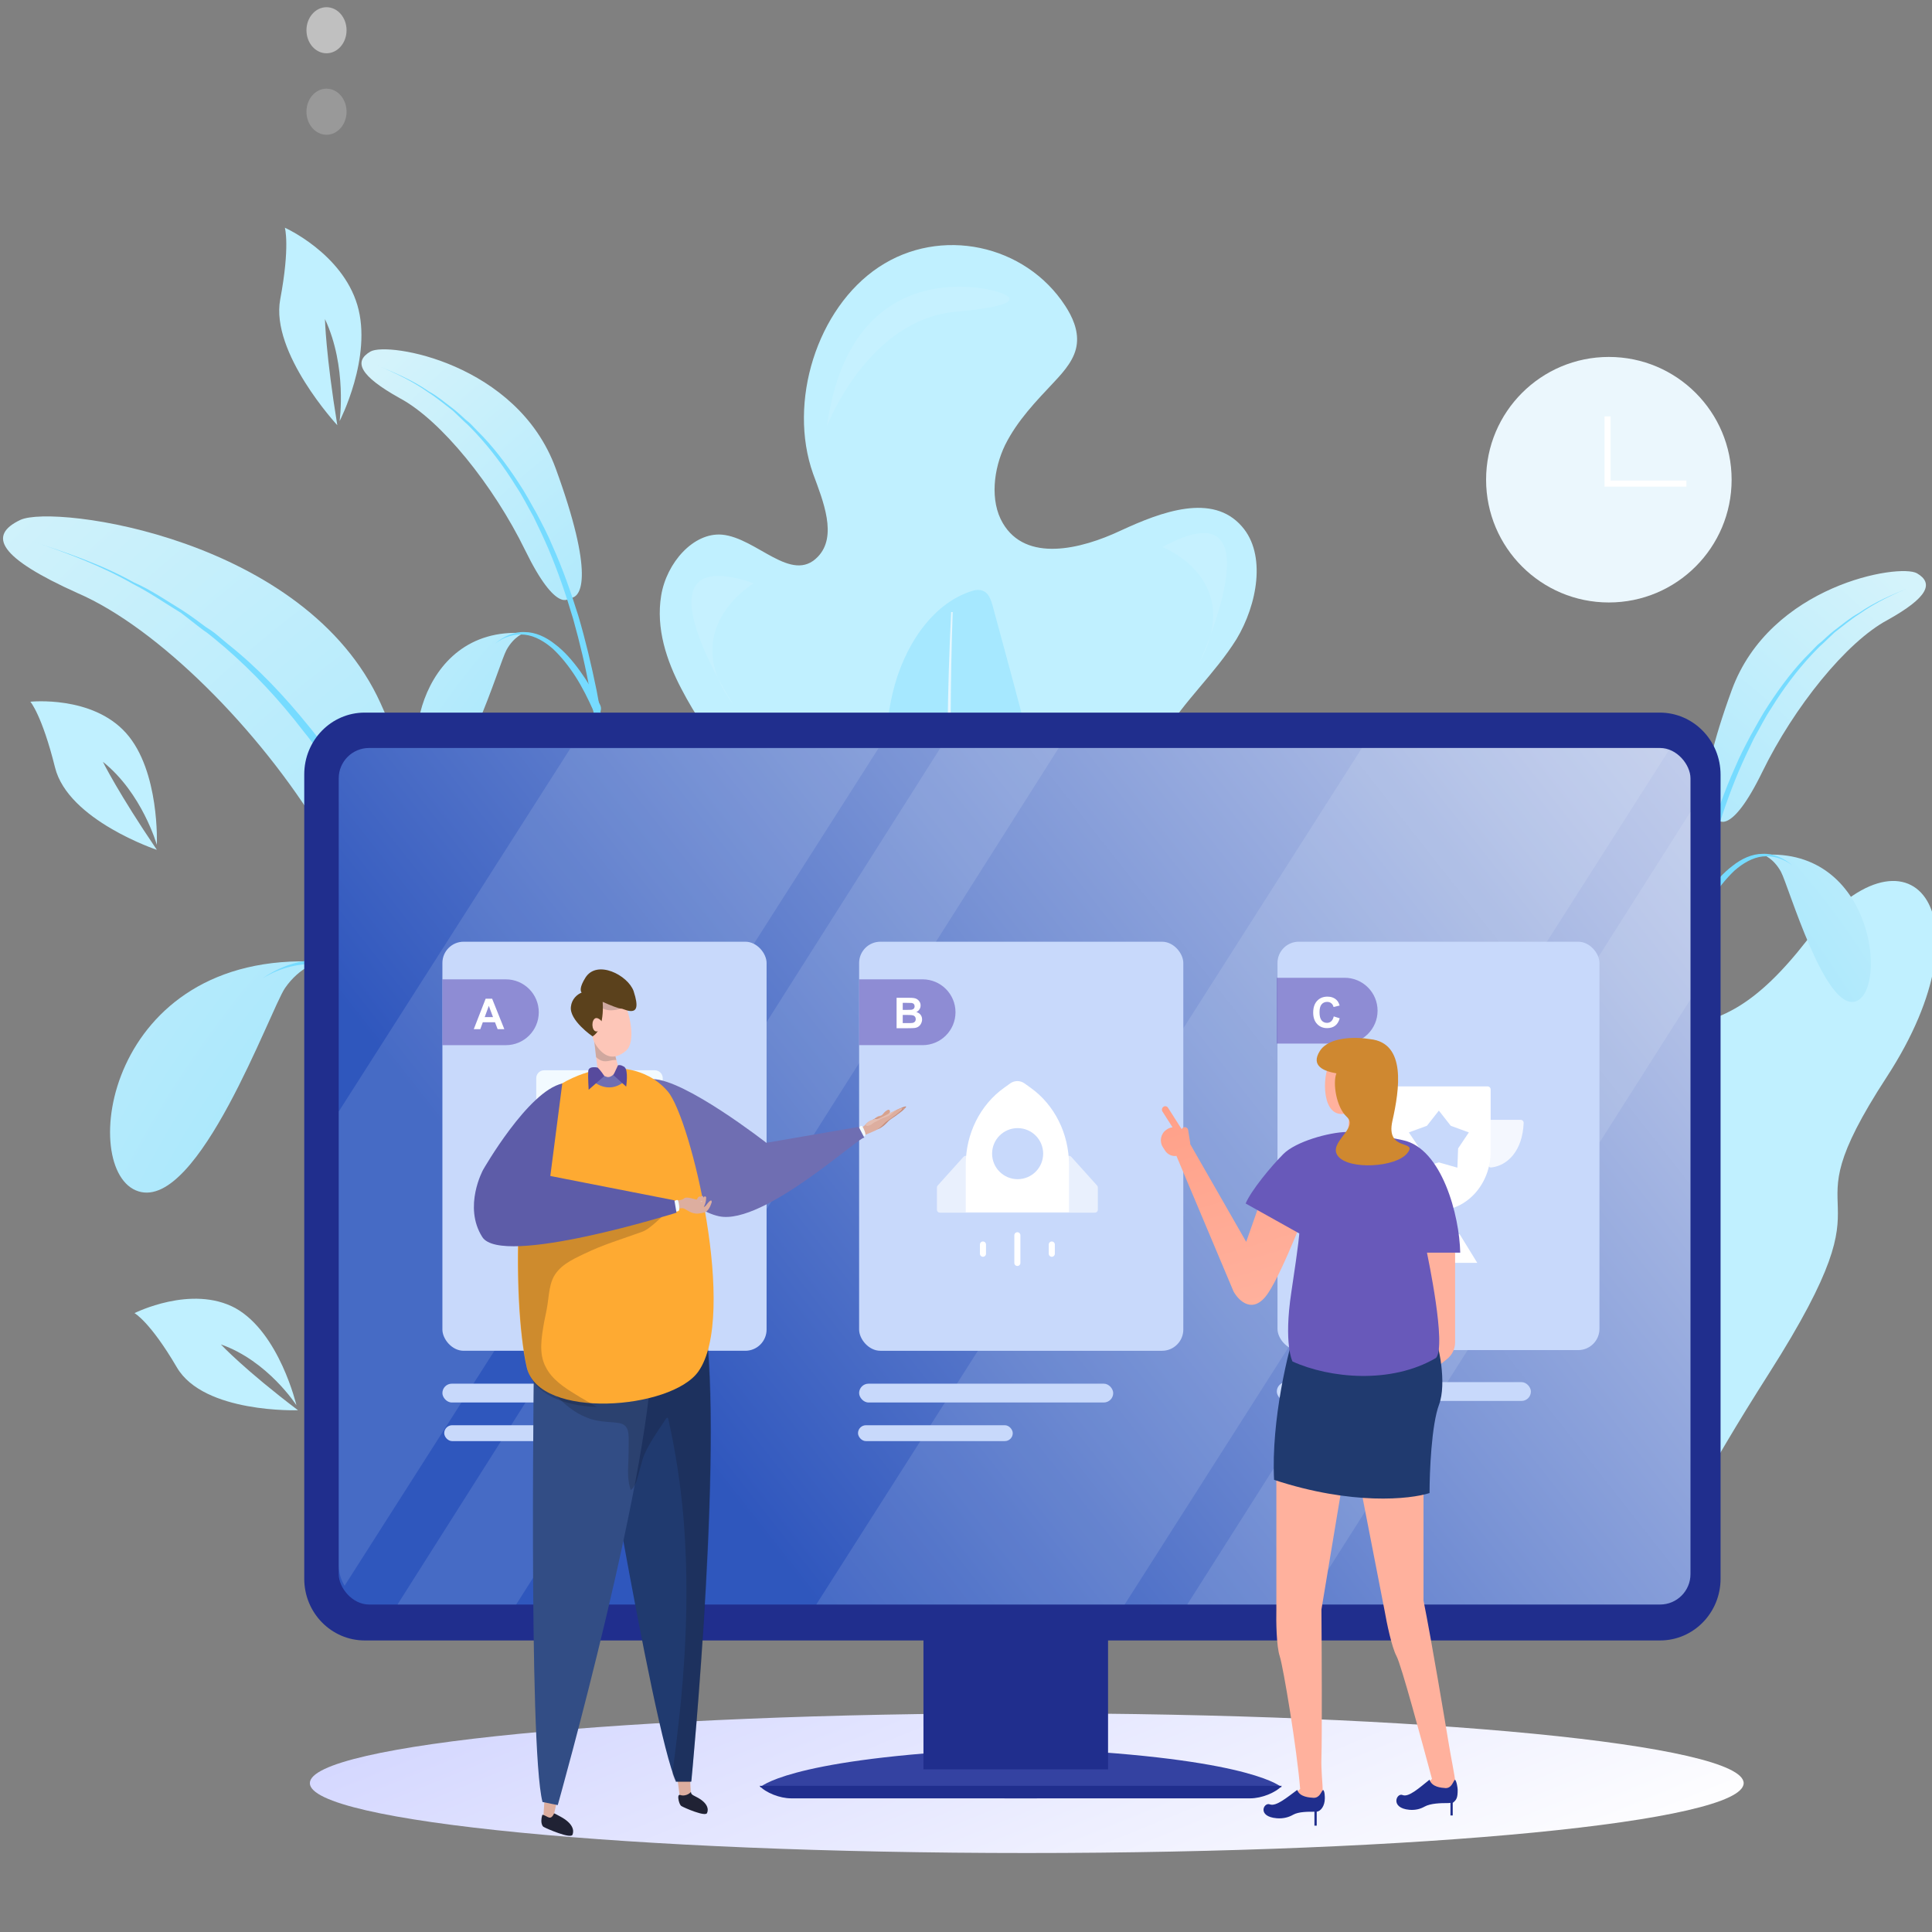 <svg width="636" height="636" viewBox="0 0 636 636" fill="none" xmlns="http://www.w3.org/2000/svg">
<rect x="0" y="0" width="636" height="636" fill="#808080" stroke="none"/>
<g clip-path="url(#clip0)">
<path d="M172.489 208.417C172.489 208.417 169.225 209.453 166.743 213.941C164.262 218.429 152.118 260.548 141.932 256.578C131.616 252.608 136.186 206 172.489 208.417Z" fill="url(#paint0_radial)"/>
<path d="M187.506 196.852C187.506 196.852 183.327 202.549 172.881 181.144C162.434 159.739 145.196 138.334 131.615 131.084C118.296 123.662 116.337 119.001 121.952 115.721C127.698 112.441 170.269 119.519 182.936 154.215C195.603 188.912 191.685 197.025 187.506 196.852Z" fill="url(#paint1_radial)"/>
<path d="M202.001 278.497C201.609 261.063 199.65 243.801 196.385 227.229C194.688 218.943 192.729 210.658 190.378 202.717C187.897 194.777 185.155 187.009 181.89 179.759C180.323 175.961 178.495 172.509 176.667 169.056C174.708 165.604 172.88 162.152 170.79 159.044C166.612 152.658 162.172 146.788 157.079 141.783L155.251 139.884C154.598 139.193 153.945 138.675 153.292 138.158C151.986 136.949 150.68 135.741 149.374 134.705C146.632 132.634 144.02 130.39 141.147 128.836C135.663 125.038 129.787 122.622 123.91 120.205C129.787 122.622 135.663 125.384 141.017 129.181C143.759 130.907 146.371 133.152 149.113 135.223C150.419 136.431 151.594 137.64 152.9 138.848C153.553 139.366 154.206 140.056 154.728 140.574L156.557 142.473C161.388 147.652 165.828 153.521 169.876 160.08C171.966 163.187 173.663 166.64 175.622 170.092C177.32 173.544 179.017 177.169 180.584 180.795C183.719 188.217 186.33 195.812 188.681 203.753C190.901 211.693 192.86 219.806 194.296 228.092C197.299 244.664 199.128 261.753 199.128 278.67V278.842C199.128 279.878 199.781 280.914 200.564 280.741C201.478 280.569 202.001 279.533 202.001 278.497Z" fill="#76DBFF"/>
<path d="M197.562 232.07C195.604 227.927 193.384 224.302 190.902 220.849C188.421 217.397 185.679 214.29 182.676 212.046C179.672 209.629 176.146 208.076 172.751 208.076C169.225 207.903 165.83 209.457 162.957 211.873C165.961 209.629 169.356 208.593 172.751 208.939C176.016 209.284 179.28 211.183 182.023 213.599C184.765 216.189 187.246 219.296 189.466 222.748C191.686 226.201 193.645 230.171 195.342 233.968C195.734 235.004 196.648 235.177 197.301 234.659C197.823 234.314 198.085 233.105 197.562 232.07C197.562 232.07 197.693 232.07 197.562 232.07Z" fill="#76DBFF"/>
<path d="M338 610C468.339 610 574 599.703 574 587C574 574.297 468.339 564 338 564C207.661 564 102 574.297 102 587C102 599.703 207.661 610 338 610Z" fill="url(#paint2_linear)"/>
<path d="M104.989 316.603C104.989 316.603 98.642 318.229 93.819 325.272C88.995 332.315 65.385 398.415 45.584 392.184C25.528 385.953 34.413 312.811 104.989 316.603Z" fill="url(#paint3_radial)"/>
<path d="M134.182 298.454C134.182 298.454 126.058 307.393 105.748 273.802C85.439 240.211 51.928 206.619 25.526 195.242C-0.369 183.593 -4.177 176.279 6.739 171.132C17.909 165.985 100.671 177.092 125.296 231.542C149.922 285.993 142.306 298.725 134.182 298.454Z" fill="url(#paint4_radial)"/>
<path d="M162.361 426.583C161.6 399.223 157.792 372.133 151.445 346.127C148.145 333.123 144.337 320.12 139.767 307.659C134.943 295.198 129.612 283.007 123.265 271.63C120.219 265.67 116.665 260.252 113.111 254.834C109.302 249.416 105.748 243.998 101.686 239.122C93.562 229.099 84.931 219.888 75.03 212.032L71.476 209.052C70.206 207.969 68.937 207.156 67.668 206.343C65.129 204.447 62.59 202.551 60.052 200.925C54.72 197.675 49.643 194.153 44.058 191.715C33.395 185.755 21.971 181.962 10.547 178.17C21.971 181.962 33.395 186.297 43.804 192.257C49.135 194.966 54.213 198.487 59.544 201.738C62.083 203.634 64.367 205.531 66.906 207.427C68.175 208.24 69.445 209.323 70.46 210.136L74.014 213.116C83.408 221.243 92.039 230.453 99.909 240.747C103.971 245.623 107.271 251.041 111.08 256.459C114.38 261.877 117.68 267.566 120.727 273.255C126.82 284.904 131.897 296.823 136.467 309.284C140.782 321.746 144.59 334.478 147.383 347.481C153.222 373.487 156.776 400.306 156.776 426.854V427.125C156.776 428.75 158.046 430.376 159.569 430.105C161.346 429.834 162.361 428.209 162.361 426.583Z" fill="#76DBFF"/>
<path d="M153.729 353.722C149.921 347.221 145.605 341.532 140.781 336.114C135.958 330.696 130.627 325.82 124.788 322.298C118.949 318.505 112.094 316.067 105.493 316.067C98.639 315.796 92.038 318.235 86.453 322.027C92.292 318.505 98.893 316.88 105.493 317.422C111.84 317.964 118.187 320.944 123.518 324.736C128.849 328.8 133.673 333.676 137.989 339.094C142.305 344.512 146.113 350.742 149.413 356.702C150.175 358.327 151.952 358.598 153.221 357.786C154.237 357.244 154.744 355.348 153.729 353.722C153.729 353.722 153.983 353.722 153.729 353.722Z" fill="#76DBFF"/>
<path d="M478.632 422.794C469.747 415.209 459.084 409.791 450.96 401.393C447.914 398.142 445.375 394.62 444.614 390.015C443.09 380.534 450.199 372.136 455.022 363.738C469.239 338.003 461.369 305.766 452.991 278.134C450.706 270.549 447.914 262.151 441.567 258.63C432.174 253.483 421.004 261.068 412.118 268.111C403.233 274.884 390.793 281.385 382.669 274.071C374.545 267.028 377.084 251.857 383.177 241.834C390.031 230.456 399.932 221.788 407.041 210.41C413.895 199.032 416.942 182.507 408.818 173.297C399.171 162.19 382.415 168.421 368.96 174.651C355.759 180.882 337.734 185.216 330.118 172.213C325.802 164.899 327.072 154.334 330.88 146.478C334.942 138.351 341.034 132.12 347.127 125.619C350.428 122.097 353.982 118.034 354.49 113.158C354.997 108.552 352.966 104.218 350.682 100.696C337.48 80.379 309.555 74.419 289.245 87.964C268.935 101.509 259.288 132.391 267.666 155.959C270.966 164.899 275.79 176.548 269.189 183.32C260.558 192.26 249.133 177.09 237.709 176.006C228.316 175.193 219.431 185.216 217.654 196.052C215.876 206.888 219.431 217.453 224.254 226.664C233.393 244.272 246.341 258.63 258.273 273.8C260.05 276.238 262.081 278.947 262.589 282.198C263.35 287.616 259.542 292.763 255.226 296.014C245.833 303.328 234.409 305.224 223.493 309.017C212.83 312.809 201.406 319.853 197.852 331.772C194.044 344.775 201.152 358.32 210.291 366.447C219.431 374.574 230.855 379.179 240.248 386.764C243.041 388.932 245.833 391.911 246.341 395.704C247.356 401.664 243.294 407.353 239.232 411.687C218.415 436.068 197.598 460.178 176.78 484.558C173.988 487.809 170.941 491.602 170.688 496.207C170.688 498.374 171.195 500.541 171.957 502.709C179.827 524.38 200.644 536.3 221.462 539.009C239.232 541.176 257.257 537.925 275.028 534.674C277.567 530.611 281.375 527.36 286.96 526.277C338.496 514.899 391.047 517.066 442.836 509.481C452.737 502.709 463.146 496.478 472.793 489.164C483.456 480.766 493.864 469.117 494.626 455.031C495.388 441.486 487.518 430.379 478.632 422.794Z" fill="#C0F0FF"/>
<g opacity="0.6">
<path opacity="0.6" d="M332.15 505.974C334.942 509.766 337.481 513.83 339.766 518.164C352.459 517.081 365.153 515.997 377.846 515.184C373.53 492.158 369.976 468.861 366.676 445.834C365.407 437.437 364.391 428.768 366.676 420.912C368.707 413.327 373.784 407.367 376.069 400.053C380.131 388.133 377.592 374.317 373.023 362.669C368.453 351.02 361.852 340.184 357.79 327.994C354.744 318.783 352.967 308.76 351.19 299.008C344.843 265.416 335.704 232.367 326.818 199.588C326.311 197.692 325.549 195.525 324.026 194.712C322.503 193.899 320.979 194.17 319.456 194.712C306.509 199.046 297.369 213.133 293.815 228.303C290.261 243.203 291.784 258.915 293.561 274.356C295.592 289.526 297.877 304.968 296.608 320.409C294.831 342.893 285.184 364.294 285.184 386.779C285.184 401.407 289.246 416.036 287.976 430.664C287.468 435.269 286.707 440.146 287.215 444.751C287.722 449.356 290.007 453.69 292.292 457.483C303.716 475.633 319.964 488.907 332.15 505.974Z" fill="#76DBFF"/>
</g>
<path d="M314.127 486.471C322.759 491.347 333.675 495.14 342.814 499.474C344.592 505.434 346.622 511.393 348.907 517.353C350.431 517.353 351.954 517.082 353.223 517.082C342.053 487.284 334.437 456.13 328.598 424.435C335.706 418.475 343.83 411.974 350.177 405.743C373.279 382.988 384.703 365.921 399.681 343.708L399.428 343.437C384.195 365.38 363.378 388.948 348.907 401.409C343.83 405.743 335.706 412.516 327.328 417.934C325.297 406.556 323.774 395.178 322.251 383.801C322.251 383.801 322.251 383.53 322.251 383.259C321.489 376.486 320.474 369.714 319.712 362.941C318.951 354.814 318.189 346.688 317.427 338.832C320.22 336.393 323.52 333.955 326.059 331.246C333.929 322.849 341.291 313.638 347.638 304.157C341.037 313.638 333.421 320.14 325.297 328.537C322.759 331.246 319.712 333.414 316.92 335.852C313.112 291.154 312.096 246.184 313.619 201.486H313.112C311.842 226.951 311.588 252.415 312.096 278.15C309.05 275.441 306.003 273.003 303.211 270.023C295.341 261.626 287.725 255.124 281.124 245.643C287.725 255.395 294.833 264.606 302.703 273.003C305.495 275.983 309.304 278.692 312.35 281.401C313.112 308.762 314.635 336.393 317.174 363.483C317.681 367.818 318.189 372.152 318.697 376.757C312.096 373.777 305.242 371.068 298.641 367.276C280.108 356.711 263.099 349.126 246.344 335.31L246.09 335.581C262.591 349.667 280.108 360.774 298.641 371.61C304.734 375.132 312.604 379.466 319.204 382.446C323.52 419.288 329.867 456.13 340.276 491.347C329.359 487.284 321.489 485.658 313.112 480.782C289.248 466.966 268.177 455.588 246.598 437.709L246.344 437.98C267.923 456.13 290.517 472.384 314.127 486.471Z" fill="#E4F7FF"/>
<path opacity="0.1" d="M327.586 95.827C327.586 95.827 280.366 82.011 272.242 140.254C272.242 140.254 285.697 105.037 314.892 102.599C344.341 99.89 327.586 95.827 327.586 95.827Z" fill="white"/>
<path opacity="0.1" d="M248.126 191.999C248.126 191.999 222.485 207.169 241.526 232.092C241.526 232.092 206.238 177.642 248.126 191.999Z" fill="white"/>
<path opacity="0.1" d="M382.68 180.088C382.68 180.088 410.098 190.653 394.612 218.556C394.612 218.827 422.03 158.687 382.68 180.088Z" fill="white"/>
<path opacity="0.1" d="M232.128 317.703C232.128 317.703 204.71 324.476 209.279 341.271C213.595 358.338 242.283 372.425 242.283 372.425C242.283 372.425 218.926 354.545 221.719 340.729C224.512 327.185 239.998 339.917 232.128 317.703Z" fill="white"/>
<path opacity="0.1" d="M415.68 269.475C415.68 269.475 441.574 257.556 446.398 274.352C451.222 291.147 434.466 321.217 434.466 321.217C434.466 321.217 445.129 291.689 435.735 281.937C426.596 272.455 419.995 293.044 415.68 269.475Z" fill="white"/>
<path opacity="0.1" d="M458.073 434.446C458.073 434.446 485.999 432.279 485.999 449.887C485.745 467.495 461.881 490.251 461.881 490.251C461.881 490.251 479.906 465.87 473.813 453.409C467.466 440.947 455.788 458.285 458.073 434.446Z" fill="white"/>
<path opacity="0.1" d="M229.083 442.314C227.306 440.418 185.163 487.012 185.163 487.012C185.163 487.012 180.086 523.854 225.275 523.042C225.275 523.042 194.049 512.206 195.826 491.076C195.826 491.076 252.693 470.758 229.083 442.314Z" fill="white"/>
<path d="M294.332 510.028L155.211 520.593C155.211 520.593 162.827 516.801 135.663 456.391C108.499 396.251 140.487 421.445 118.4 374.309C96.313 326.901 127.793 303.604 150.388 341.801C172.982 380.268 187.453 360.222 217.41 388.937C247.366 417.652 233.149 462.35 253.967 470.748C274.53 479.417 317.434 499.463 294.332 510.028Z" fill="#C0F0FF"/>
<path d="M221.982 515.708L213.859 516.25C195.326 488.889 128.558 392.449 125.766 344.771C126.019 344.771 173.747 460.716 221.982 515.708Z" fill="#E4F7FF"/>
<path d="M398.329 491.44L545.533 527.304C545.533 527.304 538.352 521.196 582.361 452.082C626.37 382.968 585.802 408.717 621.103 354.528C656.404 300.34 628.374 266.5 594.799 309.611C561.223 352.722 550.404 326.013 511.103 356.382C471.802 386.751 476.275 443.514 451.718 450.301C427.405 457.162 376.318 474.671 398.329 491.44Z" fill="#C0F0FF"/>
<path d="M474.57 517.608L482.694 517.066C498.18 484.288 554.286 368.343 552.255 314.977C552.001 315.247 516.967 450.154 474.57 517.608Z" fill="#E4F7FF"/>
<path d="M51.635 279.763C51.635 279.763 22.44 270.011 18.124 252.674C13.808 235.336 10 231.002 10 231.002C10 231.002 30.31 228.835 41.48 241.296C52.65 253.757 51.635 278.138 51.635 278.138C51.635 278.138 46.811 261.071 33.864 250.777C33.864 250.777 38.941 261.071 51.635 279.763Z" fill="#C0F0FF"/>
<path d="M111.037 139.978C111.037 139.978 88.95 116.139 92.25 98.531C95.551 80.923 93.773 74.963 93.773 74.963C93.773 74.963 112.56 83.361 117.637 100.427C122.715 117.494 111.798 138.624 111.798 138.624C111.798 138.624 114.337 120.745 106.975 105.033C106.975 105.033 107.229 116.681 111.037 139.978Z" fill="#C0F0FF"/>
<path d="M98.094 464.239C98.094 464.239 67.122 465.323 58.236 450.153C49.351 434.982 44.273 432.273 44.273 432.273C44.273 432.273 63.06 422.792 77.53 430.648C92.001 438.775 97.586 462.614 97.586 462.614C97.586 462.614 88.193 447.985 72.707 442.568C72.961 442.838 80.577 450.965 98.094 464.239Z" fill="#C0F0FF"/>
<path opacity="0.2" d="M107.483 44.36C111.129 44.36 114.084 40.964 114.084 36.775C114.084 32.585 111.129 29.189 107.483 29.189C103.838 29.189 100.883 32.585 100.883 36.775C100.883 40.964 103.838 44.36 107.483 44.36Z" fill="white"/>
<path opacity="0.5" d="M107.483 17.541C111.129 17.541 114.084 14.145 114.084 9.956C114.084 5.767 111.129 2.371 107.483 2.371C103.838 2.371 100.883 5.767 100.883 9.956C100.883 14.145 103.838 17.541 107.483 17.541Z" fill="white"/>
<path d="M580.511 281.417C580.511 281.417 583.775 282.453 586.257 286.941C588.738 291.429 600.882 333.548 611.068 329.578C621.384 325.608 616.814 279 580.511 281.417Z" fill="url(#paint5_radial)"/>
<path d="M565.494 269.852C565.494 269.852 569.673 275.549 580.119 254.144C590.566 232.739 607.804 211.334 621.385 204.084C634.704 196.662 636.663 192.001 631.048 188.721C625.302 185.441 582.731 192.519 570.064 227.215C557.397 261.912 561.315 270.025 565.494 269.852Z" fill="url(#paint6_radial)"/>
<path d="M550.999 351.497C551.391 334.063 553.35 316.801 556.615 300.229C558.312 291.943 560.271 283.658 562.622 275.717C565.103 267.777 567.845 260.009 571.11 252.759C572.677 248.961 574.505 245.509 576.333 242.056C578.292 238.604 580.12 235.152 582.21 232.044C586.388 225.658 590.828 219.788 595.921 214.783L597.749 212.884C598.402 212.193 599.055 211.675 599.708 211.158C601.014 209.949 602.32 208.741 603.626 207.705C606.368 205.634 608.98 203.39 611.853 201.836C617.337 198.038 623.213 195.622 629.09 193.205C623.213 195.622 617.337 198.384 611.983 202.181C609.241 203.907 606.629 206.152 603.887 208.223C602.581 209.431 601.406 210.64 600.1 211.848C599.447 212.366 598.794 213.056 598.272 213.574L596.443 215.473C591.612 220.652 587.172 226.521 583.124 233.08C581.034 236.187 579.337 239.64 577.378 243.092C575.68 246.544 573.983 250.169 572.416 253.795C569.281 261.217 566.67 268.812 564.319 276.753C562.099 284.693 560.14 292.806 558.704 301.092C555.701 317.664 553.872 334.753 553.872 351.67V351.842C553.872 352.878 553.219 353.914 552.436 353.741C551.522 353.569 550.999 352.533 550.999 351.497Z" fill="#76DBFF"/>
<path d="M555.438 305.07C557.396 300.927 559.616 297.302 562.098 293.849C564.579 290.397 567.321 287.29 570.324 285.046C573.328 282.629 576.854 281.076 580.249 281.076C583.775 280.903 587.17 282.457 590.043 284.873C587.039 282.629 583.644 281.593 580.249 281.939C576.984 282.284 573.72 284.183 570.977 286.599C568.235 289.189 565.754 292.296 563.534 295.748C561.314 299.201 559.355 303.171 557.658 306.968C557.266 308.004 556.352 308.177 555.699 307.659C555.177 307.314 554.915 306.105 555.438 305.07C555.438 305.07 555.307 305.07 555.438 305.07Z" fill="#76DBFF"/>
<path d="M546.367 234.584H120.064C109.004 234.584 100.156 243.741 100.156 254.905V314.738V494.239V519.702C100.156 530.992 109.127 540.023 120.064 540.023H546.49C557.55 540.023 566.398 530.866 566.398 519.702V494.239V314.864V255.03C566.398 243.741 557.427 234.584 546.367 234.584Z" fill="#202E8D"/>
<rect x="111.504" y="246.227" width="444.989" height="281.971" rx="10" fill="url(#paint7_linear)"/>
<path opacity="0.2" fill-rule="evenodd" clip-rule="evenodd" d="M169.919 528.196L348.506 246.225H309.557L130.849 528.196H169.919ZM289.18 246.348L289.258 246.226V246.348H289.18ZM187.771 246.348H289.18L113.444 522.014C112.231 520.072 111.504 517.644 111.504 515.216V365.912L187.771 246.348ZM556.493 267.25V328.986L429.946 528.197H390.831L556.493 267.25ZM370.22 528.196L549.239 247.197C547.663 246.589 545.965 246.225 544.145 246.225H448.329L268.703 528.196H370.22Z" fill="#F2FAFF" fill-opacity="0.6"/>
<rect x="282.816" y="310.006" width="106.721" height="134.661" rx="7" fill="#C8D9FB"/>
<path d="M282.816 322.389H303.709C309.693 322.389 314.544 327.24 314.544 333.223V333.223C314.544 339.207 309.693 344.058 303.709 344.058H282.816V322.389Z" fill="#6859BA" fill-opacity="0.6"/>
<path d="M295.15 328.463H299.156C299.949 328.463 300.539 328.497 300.927 328.565C301.319 328.629 301.667 328.766 301.973 328.976C302.283 329.185 302.54 329.465 302.745 329.816C302.95 330.163 303.053 330.552 303.053 330.985C303.053 331.455 302.925 331.885 302.67 332.277C302.419 332.669 302.077 332.963 301.645 333.159C302.255 333.337 302.725 333.64 303.053 334.068C303.381 334.497 303.545 335 303.545 335.579C303.545 336.035 303.438 336.479 303.224 336.912C303.014 337.34 302.725 337.685 302.355 337.944C301.991 338.2 301.54 338.357 301.002 338.416C300.665 338.452 299.851 338.475 298.562 338.484H295.15V328.463ZM297.174 330.131V332.448H298.5C299.288 332.448 299.778 332.437 299.97 332.414C300.316 332.373 300.587 332.255 300.783 332.059C300.984 331.858 301.084 331.596 301.084 331.272C301.084 330.963 300.997 330.712 300.824 330.521C300.656 330.325 300.403 330.206 300.065 330.165C299.865 330.142 299.288 330.131 298.336 330.131H297.174ZM297.174 334.116V336.796H299.047C299.776 336.796 300.239 336.775 300.435 336.734C300.735 336.68 300.979 336.548 301.166 336.338C301.357 336.124 301.453 335.839 301.453 335.483C301.453 335.183 301.38 334.927 301.234 334.718C301.089 334.508 300.877 334.355 300.599 334.26C300.325 334.164 299.728 334.116 298.808 334.116H297.174Z" fill="white"/>
<path d="M330.53 358.099L332.554 356.651C333.981 355.63 335.841 355.63 337.268 356.651L339.292 358.099C347.171 363.737 351.904 373.228 351.904 383.391V399.04H317.918V383.391C317.918 373.228 322.651 363.737 330.53 358.099Z" fill="white"/>
<path d="M334.91 406.637V415.756" stroke="white" stroke-width="2" stroke-linecap="round" stroke-linejoin="round"/>
<g opacity="0.6">
<path d="M317.922 381.486L309.426 390.936V398.204H360.405V390.936L351.908 381.486" fill="white"/>
<path d="M317.922 381.486L309.426 390.936V398.204H360.405V390.936L351.908 381.486" stroke="white" stroke-width="2" stroke-linecap="round" stroke-linejoin="round"/>
</g>
<path d="M334.996 388.179C339.638 388.179 343.401 384.415 343.401 379.773C343.401 375.131 339.638 371.367 334.996 371.367C330.353 371.367 326.59 375.131 326.59 379.773C326.59 384.415 330.353 388.179 334.996 388.179Z" fill="#C8D9FB"/>
<path d="M323.582 409.684V412.723" stroke="white" stroke-width="2" stroke-linecap="round" stroke-linejoin="round"/>
<path d="M346.242 409.684V412.723" stroke="white" stroke-width="2" stroke-linecap="round" stroke-linejoin="round"/>
<rect x="282.816" y="455.496" width="83.646" height="6.191" rx="3.096" fill="#C8D9FB"/>
<rect x="282.449" y="469.176" width="50.946" height="5.225" rx="2.613" fill="#C8D9FB"/>
<rect x="420.539" y="310.006" width="105.991" height="134.439" rx="7" fill="#C8D9FB"/>
<path d="M473.122 398.525C482.835 398.525 490.709 389.826 490.709 379.095V358.629C490.709 358.077 490.261 357.629 489.709 357.629H456.535C455.983 357.629 455.535 358.077 455.535 358.629V379.095C455.535 389.826 463.409 398.525 473.122 398.525Z" fill="white"/>
<path opacity="0.8" fill-rule="evenodd" clip-rule="evenodd" d="M455.379 384.325C455.928 384.381 456.377 383.928 456.377 383.376V369.646C456.377 369.094 455.929 368.646 455.377 368.646H445.652C445.1 368.646 444.65 369.095 444.671 369.647C445.01 378.89 450.056 383.782 455.379 384.325Z" fill="white"/>
<path opacity="0.8" fill-rule="evenodd" clip-rule="evenodd" d="M490.866 384.325C490.316 384.381 489.867 383.928 489.867 383.376V369.646C489.867 369.094 490.315 368.646 490.867 368.646H500.592C501.144 368.646 501.594 369.095 501.574 369.647C501.234 378.89 496.188 383.782 490.866 384.325Z" fill="white"/>
<path d="M473.125 398.381V406.279" stroke="white" stroke-width="2" stroke-linecap="round" stroke-linejoin="round"/>
<path d="M459.93 415.731L465.338 406.293H480.51L486.31 415.731H459.93Z" fill="white"/>
<path d="M474.447 368.226L473.661 367.224L472.874 368.226L470.353 371.437L466.521 372.842L465.325 373.28L466.035 374.338L468.309 377.727L468.462 381.806L468.509 383.079L469.734 382.731L473.661 381.615L477.587 382.731L478.812 383.079L478.859 381.806L479.012 377.727L481.286 374.338L481.996 373.28L480.8 372.842L476.968 371.437L474.447 368.226Z" fill="#C8D9FB" stroke="#C8D9FB" stroke-width="2"/>
<path d="M420.316 321.877H442.652C448.635 321.877 453.486 326.728 453.486 332.712V332.712C453.486 338.696 448.635 343.547 442.652 343.547H420.316V321.877Z" fill="#6859BA" fill-opacity="0.6"/>
<path d="M439.06 334.593L441.021 335.215C440.721 336.309 440.219 337.122 439.518 337.655C438.82 338.184 437.934 338.448 436.858 338.448C435.528 338.448 434.434 337.995 433.577 337.088C432.72 336.176 432.292 334.932 432.292 333.355C432.292 331.688 432.723 330.393 433.584 329.473C434.445 328.548 435.578 328.085 436.981 328.085C438.207 328.085 439.203 328.447 439.969 329.172C440.424 329.6 440.766 330.215 440.994 331.018L438.991 331.496C438.873 330.977 438.624 330.566 438.246 330.266C437.872 329.965 437.417 329.814 436.879 329.814C436.136 329.814 435.532 330.081 435.067 330.614C434.607 331.147 434.377 332.011 434.377 333.205C434.377 334.472 434.605 335.374 435.061 335.912C435.516 336.45 436.109 336.719 436.838 336.719C437.376 336.719 437.838 336.548 438.226 336.206C438.613 335.864 438.891 335.326 439.06 334.593Z" fill="white"/>
<rect x="420.316" y="454.986" width="83.646" height="6.191" rx="3.096" fill="#C8D9FB"/>
<rect x="420.297" y="468.662" width="50.946" height="5.225" rx="2.613" fill="#C8D9FB"/>
<rect x="145.633" y="310.004" width="106.721" height="134.661" rx="7" fill="#C8D9FB"/>
<path d="M145.633 322.391H166.526C172.51 322.391 177.361 327.242 177.361 333.225V333.225C177.361 339.209 172.51 344.06 166.526 344.06H145.633V322.391Z" fill="#6859BA" fill-opacity="0.6"/>
<path d="M166.021 338.789H163.819L162.944 336.513H158.938L158.111 338.789H155.965L159.868 328.768H162.008L166.021 338.789ZM162.295 334.824L160.914 331.105L159.561 334.824H162.295Z" fill="white"/>
<path d="M215.562 352.328H179.133C177.696 352.328 176.531 353.49 176.531 354.923V401.623C176.531 403.056 177.696 404.218 179.133 404.218H215.562C216.999 404.218 218.164 403.056 218.164 401.623V354.923C218.164 353.49 216.999 352.328 215.562 352.328Z" fill="#F2FAFF"/>
<path d="M181.773 389.018H212.034" stroke="#C8D9FB" stroke-width="3" stroke-linecap="round" stroke-linejoin="round"/>
<path d="M181.773 396.584H204.469" stroke="#C8D9FB" stroke-width="3" stroke-linecap="round" stroke-linejoin="round"/>
<path d="M209.512 361.279L194.382 378.091L186.816 369.685" stroke="#C8D9FB" stroke-width="3" stroke-linecap="round" stroke-linejoin="round"/>
<rect x="145.633" y="455.496" width="83.646" height="6.191" rx="3.096" fill="#C8D9FB"/>
<rect x="146.234" y="469.176" width="48.333" height="5.225" rx="2.613" fill="#C8D9FB"/>
<path d="M227.176 585.771L227.481 591.451H223.783L222.969 585.334L227.176 585.771Z" fill="#DDAE9F"/>
<path d="M224.327 594.548C225.237 595.1 232.134 598.114 232.742 596.862C233.349 595.61 233.008 593.416 229.151 591.496C227.612 590.754 227.514 590.507 227.453 589.889C226.939 590.573 225.357 591.409 223.963 590.912C223.2 590.606 223.183 591.659 223.408 592.684C223.62 593.579 223.939 594.33 224.327 594.548Z" fill="#202234"/>
<path d="M192.703 435.035C192.703 435.035 214.69 569.604 222.562 586.497H227.584C227.584 586.497 238.985 468.386 231.248 430.229C231.384 430.083 213.333 425.423 192.703 435.035Z" fill="#203A6F"/>
<path d="M183.203 593.492L181.981 599.027L178.859 598.298L179.267 592.182L183.203 593.492Z" fill="#DDAE9F"/>
<path d="M179.066 601.459C180.084 602.036 187.871 605.398 188.458 603.983C189.046 602.569 188.664 600.257 184.46 597.993C182.633 597.074 182.39 596.767 182.34 597.088C181.183 599.458 180.299 597.849 178.762 597.444C178.578 597.088 178.234 598.089 178.206 599.458C178.187 600.379 178.597 601.31 179.066 601.459Z" fill="#202234"/>
<path d="M175.875 438.391C175.875 438.391 173.839 574.998 178.59 593.203L183.611 594.222C183.611 594.222 215.642 480.48 214.692 441.595C214.692 441.449 197.862 433.148 175.875 438.391Z" fill="#324D85"/>
<path opacity="0.2" d="M231.381 430.085C231.381 430.085 213.33 425.424 192.7 434.891C192.7 434.891 192.835 435.473 192.971 436.638C187.814 436.493 182.113 436.784 175.87 438.386C175.87 438.386 175.734 442.901 175.734 450.474C177.092 452.221 178.449 453.969 179.806 455.717C182.792 459.358 186.185 462.853 190.121 465.183C192.157 466.348 194.328 467.222 196.636 467.659C198.807 468.096 201.115 468.096 203.286 468.387C204.372 468.533 205.593 468.824 206.272 469.989C206.951 471.154 206.951 472.611 206.951 473.921C206.951 476.543 206.951 479.164 206.815 481.931C206.679 484.844 206.679 487.757 207.629 490.524C208.851 489.65 209.529 487.757 209.937 486.3C210.479 484.262 211.022 482.223 211.565 480.329C212.244 478.145 213.465 476.106 214.551 474.213C216.044 471.737 217.673 469.407 219.301 466.931C219.437 466.639 219.98 466.639 219.98 467.076C222.423 477.853 224.052 488.776 225.002 499.699C226.63 519.651 226.088 539.749 224.187 559.701C223.373 567.711 222.423 575.867 221.337 583.877C221.744 585.042 222.152 585.916 222.423 586.644H227.445C227.716 586.353 239.117 468.241 231.381 430.085Z" fill="#0F1019"/>
<path d="M288.922 369.933C288.922 369.933 290.415 369.35 291.093 368.331C291.772 367.311 292.993 366.437 292.993 366C292.993 365.563 292.722 364.981 291.908 365.563C290.686 366.292 290.686 367.165 289.736 367.311C288.786 367.457 287.972 368.039 287.157 369.204C286.343 370.369 287.7 370.224 288.922 369.933Z" fill="#D7A28E"/>
<path d="M295.434 365.28C293.263 366.299 290.548 367.901 289.598 367.901C289.055 367.901 288.648 368.047 288.241 368.193C287.97 368.338 287.698 368.338 287.427 368.484C285.934 370.96 287.562 371.979 287.698 372.125C287.97 371.979 289.191 371.688 289.463 371.542C291.634 370.377 292.041 369.212 293.399 368.338C294.756 367.464 298.42 364.843 298.285 364.26C298.013 364.115 296.927 364.552 295.434 365.28Z" fill="#C68E7D"/>
<path d="M291.09 368.34C290.819 368.485 290.683 368.631 290.412 368.922C290.276 369.068 290.14 369.068 290.005 369.214C289.869 369.359 289.733 369.359 289.597 369.359C289.326 369.505 289.055 369.505 288.783 369.505C288.512 369.505 288.24 369.651 287.969 369.796C288.24 369.651 288.512 369.651 288.783 369.651C289.055 369.651 289.326 369.651 289.597 369.505C289.869 369.359 290.14 369.214 290.412 369.068C290.683 368.777 290.955 368.631 291.09 368.34Z" fill="#E8AD80"/>
<path opacity="0.2" d="M298.01 364.551L297.195 364.988C297.195 365.134 297.331 365.134 297.331 365.134C297.603 365.134 298.146 364.697 298.01 364.551Z" fill="white"/>
<path d="M284.709 370.385C283.624 371.696 280.366 371.696 280.095 371.987C279.823 372.278 280.774 374.609 281.181 375.046C281.181 375.046 286.067 373.152 288.238 372.133C290.41 370.968 290.817 369.803 292.174 368.929C293.531 368.055 297.196 365.434 297.06 364.851C296.925 364.56 295.839 364.997 294.346 365.725C292.174 366.744 289.46 368.346 288.51 368.346C287.967 368.346 287.56 368.492 287.152 368.638C286.202 368.929 285.388 369.511 284.709 370.385Z" fill="#DDAE9F"/>
<path opacity="0.2" d="M292.309 367.466C292.716 367.32 292.987 367.029 293.394 366.738C293.801 366.446 294.073 366.155 294.48 365.864C294.752 365.718 294.887 365.427 295.159 365.281C294.887 365.427 294.616 365.573 294.344 365.718C292.173 366.738 289.458 368.34 288.508 368.34C287.965 368.34 287.558 368.485 287.151 368.631C286.337 368.922 285.522 369.505 284.844 370.379C284.979 370.379 284.979 370.524 285.115 370.524C285.387 370.67 285.794 370.67 286.065 370.524C286.472 370.379 286.88 370.233 287.151 369.942C287.558 369.65 287.965 369.359 288.373 369.213C289.187 368.777 290.137 368.194 291.087 367.903C291.494 367.757 291.901 367.611 292.309 367.466Z" fill="white"/>
<path opacity="0.2" d="M296.924 364.992L296.109 365.429C296.109 365.575 296.245 365.575 296.245 365.575C296.517 365.575 297.06 364.992 296.924 364.992Z" fill="white"/>
<path d="M282.406 371.539C282.542 371.539 283.492 370.083 283.899 370.811C284.306 371.394 285.121 373.287 284.849 373.724C284.578 374.307 282.949 374.889 282.949 374.889C282.949 374.889 281.999 371.685 282.406 371.539Z" fill="#F2FAFF"/>
<path d="M214.816 355.232C225.403 355.232 252.276 376.204 252.276 376.204L282.678 370.961L284.578 374.602C284.307 372.709 251.462 403.584 236.668 400.38C217.395 396.156 199.615 355.232 214.816 355.232Z" fill="#6F6EB2"/>
<path d="M173.425 450.187C168.268 428.195 169.354 367.902 180.483 359.6C191.748 351.299 201.113 351.736 201.113 351.736C201.113 351.736 212.242 350.425 219.843 359.309C227.443 368.193 242.915 433.147 229.886 451.497C221.064 464.022 177.497 467.517 173.425 450.187Z" fill="#FEAA32"/>
<path d="M206.163 355.468C201.163 360.246 196.093 357.097 194.184 354.926L195.225 352.754L205.642 351.125C205.121 351.487 204.496 352.862 206.163 355.468Z" fill="#6F6EB2"/>
<path opacity="0.2" d="M185.234 398.777C191.613 399.214 197.992 399.942 204.371 400.233C209.528 400.379 215.5 397.321 220.657 398.194C218.079 400.088 214.278 404.457 211.428 405.476C205.049 407.806 198.535 409.7 192.291 412.758C188.355 414.651 183.741 416.69 181.841 421.205C181.026 423.244 180.755 425.429 180.483 427.613C180.212 430.089 179.669 432.71 179.126 435.186C178.312 439.992 177.226 445.526 179.669 450.041C181.705 454.119 185.777 456.74 189.305 458.925C191.613 460.381 194.056 461.692 196.499 463.148C185.641 462.857 175.597 458.925 173.562 450.478C170.847 439.118 169.897 417.71 171.119 398.34C175.733 398.34 180.483 398.486 185.234 398.777Z" fill="#0F1019"/>
<path d="M195.355 341.178L196.769 352.175C196.769 352.175 197.719 353.923 199.755 354.505C201.791 355.088 203.555 351.447 203.555 351.447L201.519 343.146L195.355 341.178Z" fill="#FDC6B8"/>
<path opacity="0.24" d="M202.879 348.944L201.519 343.147L195.645 342.732L196.223 348.012C199.073 350.488 200.436 348.798 202.879 348.944Z" fill="#404A4F"/>
<path d="M205.63 330.322C207.258 333.818 209.566 343.138 205.901 346.051C202.237 348.964 199.384 348.102 196.805 344.898C194.227 341.694 194.78 337.444 194.78 337.444C193.929 334.537 190.789 335.389 192.329 336.876C192.329 336.876 191.65 329.594 195.993 325.953C200.337 322.021 204.544 327.846 205.63 330.322Z" fill="#FDC6B8"/>
<path opacity="0.24" d="M205.18 331.779C204.637 331.924 204.23 332.07 203.687 332.216C197.715 333.818 197.987 329.74 192.422 331.342C192.965 329.448 193.779 327.41 195.544 325.953C199.751 322.021 203.958 327.846 205.044 330.322C205.18 330.759 205.451 331.196 205.587 331.633C205.451 331.779 205.316 331.779 205.18 331.779Z" fill="#404A4F"/>
<path d="M193.372 327.412C193.372 327.412 202.601 332.072 204.773 332.072C206.059 332.478 206.348 332.679 207.216 332.788C209.523 333.08 210.337 331.635 208.573 326.247C206.673 321.004 196.494 315.761 192.693 321.878C188.893 327.994 193.372 327.412 193.372 327.412Z" fill="#5B411C"/>
<path d="M198.25 328.123C198.25 328.123 199.682 338.401 195.067 341.168C195.067 341.168 187.269 335.852 187.948 331.337C188.491 326.677 194.488 324.396 198.25 328.123Z" fill="#5B411C"/>
<path d="M198.941 354.217L193.783 358.732C193.783 358.732 193.512 354.509 193.647 352.615C193.783 350.722 196.769 351.45 196.769 351.45C196.769 351.45 197.719 352.324 198.941 354.217Z" fill="#574A9D"/>
<path d="M201.926 353.918L206.133 357.705C206.133 357.705 206.948 352.316 205.59 351.297C204.233 350.277 203.419 350.714 203.419 350.714L201.926 353.918Z" fill="#574A9D"/>
<path d="M200.569 400.08C201.244 400.08 201.791 399.494 201.791 398.77C201.791 398.046 201.244 397.459 200.569 397.459C199.895 397.459 199.348 398.046 199.348 398.77C199.348 399.494 199.895 400.08 200.569 400.08Z" fill="#1A2326"/>
<path d="M230.701 394.118C230.701 394.118 230.836 397.613 228.529 398.341C226.222 399.215 226.086 397.468 226.086 397.468C226.086 397.468 229.072 395.72 229.343 394.992C229.615 394.409 230.158 393.39 230.701 394.118Z" fill="#DDAE9F"/>
<path d="M231.517 393.965C231.517 393.965 231.653 397.461 229.345 398.189C227.038 399.063 226.902 397.315 226.902 397.315C226.902 397.315 229.888 395.567 230.16 394.839C230.431 394.111 231.11 393.237 231.517 393.965Z" fill="#DDAE9F"/>
<path d="M232.462 394.116C232.462 394.116 232.598 397.611 230.291 398.339C227.983 399.213 227.848 397.465 227.848 397.465C227.848 397.465 230.834 395.718 231.105 394.99C231.376 394.261 232.055 393.388 232.462 394.116Z" fill="#DDAE9F"/>
<path d="M219.707 395.426C219.707 395.426 219.843 397.756 220.386 398.484C220.386 398.484 223.779 397.61 224.865 397.756C225.95 398.047 227.443 399.649 229.751 399.504C230.972 399.358 232.329 399.212 232.872 398.484C233.551 397.902 234.501 395.717 234.229 395.28C233.958 394.843 233.008 396.008 232.465 396.737C231.922 397.465 230.972 397.756 230.022 397.61C229.208 397.465 228.936 396.154 228.936 396.154C228.936 396.154 231.243 396.154 231.379 395.572C231.515 394.989 230.293 395.135 229.072 394.843C227.85 394.552 225.815 393.824 225.136 394.552C224.322 395.426 219.707 395.426 219.707 395.426Z" fill="#DDAE9F"/>
<path opacity="0.2" d="M230.701 395.279C230.701 395.279 230.565 395.716 230.701 395.716C230.837 395.716 231.38 395.571 231.244 395.425C231.108 395.425 230.837 395.279 230.701 395.279Z" fill="white"/>
<path opacity="0.2" d="M234.093 395.43C234.093 395.43 233.957 395.867 233.957 396.013C233.957 396.158 234.093 396.158 234.093 396.158C234.093 396.158 234.364 395.575 234.093 395.43Z" fill="white"/>
<path d="M221.613 395.577C221.748 395.577 223.106 394.557 223.241 395.286C223.513 396.014 223.784 398.053 223.513 398.49C223.241 398.927 221.341 399.072 221.341 399.072C221.341 399.072 221.07 395.577 221.613 395.577Z" fill="#F2FAFF"/>
<path d="M185.097 356.686L181.161 387.124L222.013 395.134L222.692 399.212C222.692 399.212 165.145 417.27 158.766 407.222C152.387 397.173 159.038 385.085 159.038 385.085C159.038 385.085 173.832 359.161 185.097 356.686Z" fill="#5D5CA8"/>
<path d="M195.617 335.476C196.535 334.49 197.912 335.886 198.485 336.707C198.485 337.426 198.141 338.986 196.764 339.479C195.043 340.094 194.469 336.707 195.617 335.476Z" fill="#FDC6B8"/>
<path d="M444.401 366.111C435.386 369.749 435.235 355.998 437.167 351.362L445.611 354.188C454.1 361.64 440.966 389.116 444.401 366.111Z" fill="#FFB19D"/>
<path d="M420.168 529.833L420.168 482.393L442.007 487.747L435.007 529.833C435.101 543.167 435.231 571.586 435.007 578.586C434.727 587.337 437.248 595.157 432.782 595.726C423.899 596.857 422.191 593.086 427.999 588.939C426.972 575.882 422.408 548.584 421.288 545.251C420.168 541.917 420.075 533.583 420.168 529.833Z" fill="#FFB19D"/>
<path d="M455.83 530.396L447.346 486.819L468.609 480.012L468.609 526.883C471.227 539.893 475.888 567.769 477.027 574.664C478.451 583.283 481.243 594.175 477.6 592.632C473.509 590.9 468.15 588.131 471.398 585.613C468.03 573.096 461.327 548.192 459.729 545.199C458.13 542.206 456.464 534.083 455.83 530.396Z" fill="#FFB19D"/>
<path d="M479.012 441.883V412.31L462.191 407.541L468.458 453.797L476.428 447.314C478.063 445.985 479.012 443.99 479.012 441.883Z" fill="#FFB19D"/>
<path d="M419.418 487.161C418.413 467.562 424.126 443.987 426.952 436.131L471.37 437.698C473.882 442.349 476.248 455.654 473.736 462.352C471.224 469.051 470.596 484.577 470.596 491.502C464.212 493.57 445.038 495.596 419.418 487.161Z" fill="#203A6F"/>
<path fill-rule="evenodd" clip-rule="evenodd" d="M382.678 365.91C382.35 365.395 382.491 364.695 382.992 364.347C383.493 363.999 384.166 364.134 384.494 364.649L389.01 371.737C389.148 371.39 389.463 371.127 389.863 371.071C390.464 370.986 391.03 371.404 391.126 372.004L391.806 376.241C391.827 376.372 391.824 376.501 391.8 376.623L410.238 408.808L418.221 386.11L434.055 387.512C430.537 397.229 422.292 418.468 417.446 425.694C412.6 432.919 407.84 428.326 406.066 425.126L387.274 380.52C385.842 380.716 384.372 380.086 383.529 378.764L382.783 377.594C381.596 375.731 382.105 373.199 383.919 371.939L384.135 371.789C384.711 371.39 385.349 371.166 385.99 371.107L382.678 365.91Z" fill="url(#paint8_linear)"/>
<path d="M422.488 379.881C426.604 375.76 437.486 372.755 443.316 372.632C444.802 371.529 448.896 372.689 461.791 375.338C474.685 377.987 480.467 400.228 480.696 412.371H469.751C469.979 413.597 476.218 442.974 472.736 447.012C457.91 455.76 437.59 453.704 425.473 448.185C425.473 448.185 422.5 442.469 425.106 425.308C427.712 408.147 427.712 406.045 427.712 406.045L410.051 396.181C411.88 391.888 418.373 384.002 422.488 379.881Z" fill="#6859BA"/>
<path d="M434.469 346.003C437.566 341.089 446.823 341.341 451.064 342.081C463.023 343.342 460.695 358.645 458.369 368.999C456.043 379.353 467.027 375.047 463.22 379.678C459.413 384.309 444.159 385.143 440.514 380.652C436.869 376.161 447.535 371.475 443.289 367.594C439.891 364.489 438.661 356.493 439.935 353.339C435.846 352.637 431.371 350.917 434.469 346.003Z" fill="#CF8830"/>
<path d="M427.039 589.225C427.848 591.591 431.096 591.742 432.445 591.832C434.469 591.832 434.862 589.852 435.537 589.225C436.122 589.534 436.122 591.583 436.122 592.013C436.122 594.492 434.807 596.224 433.457 596.404V600.999H432.698V596.404C430.616 596.404 427.492 596.369 425.684 597.402C424.335 598.173 422.557 598.739 420.302 598.555C413.724 598.017 416.001 593.177 418.025 593.983C420.049 594.79 423.75 591.645 427.039 589.225Z" fill="#202E8D"/>
<path d="M470.591 585.857C471.388 588.372 474.582 588.533 475.909 588.628C477.9 588.628 478.286 586.524 478.95 585.857C479.525 586.187 479.856 588.712 479.856 589.169C479.856 591.803 479.525 592.48 478.228 593.485V597.632H477.482V593.485C477.145 593.539 476.824 593.563 476.518 593.562C474.305 593.553 470.885 593.636 468.958 594.723C467.672 595.45 466.019 595.953 463.964 595.771C457.494 595.2 459.734 590.056 461.725 590.914C463.716 591.771 467.356 588.429 470.591 585.857Z" fill="#202E8D"/>
<circle cx="529.624" cy="157.915" r="40.413" fill="#EBF7FD"/>
<path d="M529.199 137.07V159.191H555.149" stroke="white" stroke-width="2"/>
<g clip-path="url(#clip1)">
<path d="M341.351 575.615C334.386 575.515 327.421 575.716 320.457 576.118C258.783 579.536 250.203 588.381 250.203 588.381C250.203 588.381 294.616 588.381 341.351 588.381V575.615Z" fill="#3442A1"/>
<path d="M341.35 587.879H250C252.12 590.191 256.763 592 260.397 592H341.35V587.879Z" fill="#202E8D"/>
<path d="M330.652 575.615C337.617 575.515 344.582 575.716 351.547 576.118C413.22 579.536 421.901 588.381 421.901 588.381C421.901 588.381 377.488 588.381 330.753 588.381V575.615H330.652Z" fill="#3442A1"/>
<path d="M330.652 587.879H422.002C419.882 590.191 415.239 592 411.605 592H330.652V587.879Z" fill="#202E8D"/>
<path d="M303.996 582.463H364.762V534.012H303.996V582.463Z" fill="#202E8D"/>
</g>
</g>
<defs>
<radialGradient id="paint0_radial" cx="0" cy="0" r="1" gradientUnits="userSpaceOnUse" gradientTransform="translate(271.916 350.001) rotate(23.396) scale(255.329 330.826)">
<stop stop-color="#77DAFE"/>
<stop offset="1" stop-color="#D4F3FB"/>
</radialGradient>
<radialGradient id="paint1_radial" cx="0" cy="0" r="1" gradientUnits="userSpaceOnUse" gradientTransform="translate(271.913 350.004) rotate(23.396) scale(255.326 330.822)">
<stop stop-color="#77DAFE"/>
<stop offset="1" stop-color="#D4F3FB"/>
</radialGradient>
<linearGradient id="paint2_linear" x1="185.023" y1="551.373" x2="252.51" y2="717.412" gradientUnits="userSpaceOnUse">
<stop stop-color="#D5D8FF"/>
<stop offset="1" stop-color="#FDFDFF"/>
</linearGradient>
<radialGradient id="paint3_radial" cx="0" cy="0" r="1" gradientUnits="userSpaceOnUse" gradientTransform="translate(298.284 538.796) rotate(19.252) scale(482.557 534.052)">
<stop stop-color="#77DAFE"/>
<stop offset="1" stop-color="#D4F3FB"/>
</radialGradient>
<radialGradient id="paint4_radial" cx="0" cy="0" r="1" gradientUnits="userSpaceOnUse" gradientTransform="translate(298.275 538.8) rotate(19.252) scale(482.551 534.046)">
<stop stop-color="#77DAFE"/>
<stop offset="1" stop-color="#D4F3FB"/>
</radialGradient>
<radialGradient id="paint5_radial" cx="0" cy="0" r="1" gradientUnits="userSpaceOnUse" gradientTransform="translate(481.084 423.001) rotate(156.604) scale(255.329 330.826)">
<stop stop-color="#77DAFE"/>
<stop offset="1" stop-color="#D4F3FB"/>
</radialGradient>
<radialGradient id="paint6_radial" cx="0" cy="0" r="1" gradientUnits="userSpaceOnUse" gradientTransform="translate(481.087 423.004) rotate(156.604) scale(255.326 330.822)">
<stop stop-color="#77DAFE"/>
<stop offset="1" stop-color="#D4F3FB"/>
</radialGradient>
<linearGradient id="paint7_linear" x1="740.63" y1="47.408" x2="-72.053" y2="687.344" gradientUnits="userSpaceOnUse">
<stop stop-color="white"/>
<stop offset="0.064" stop-color="#F6F7FC"/>
<stop offset="0.17" stop-color="#DCE3F4"/>
<stop offset="0.305" stop-color="#B3C1E7"/>
<stop offset="0.464" stop-color="#7993D5"/>
<stop offset="0.642" stop-color="#3158BE"/>
<stop offset="0.646" stop-color="#2F57BD"/>
</linearGradient>
<linearGradient id="paint8_linear" x1="401.244" y1="358.832" x2="421.585" y2="426.851" gradientUnits="userSpaceOnUse">
<stop stop-color="#FFA088"/>
<stop offset="1" stop-color="#FFB19D"/>
</linearGradient>
<clipPath id="clip0">
<rect width="636" height="636" fill="white"/>
</clipPath>
<clipPath id="clip1">
<rect width="172" height="58" fill="white" transform="translate(250 534)"/>
</clipPath>
</defs>
</svg>
